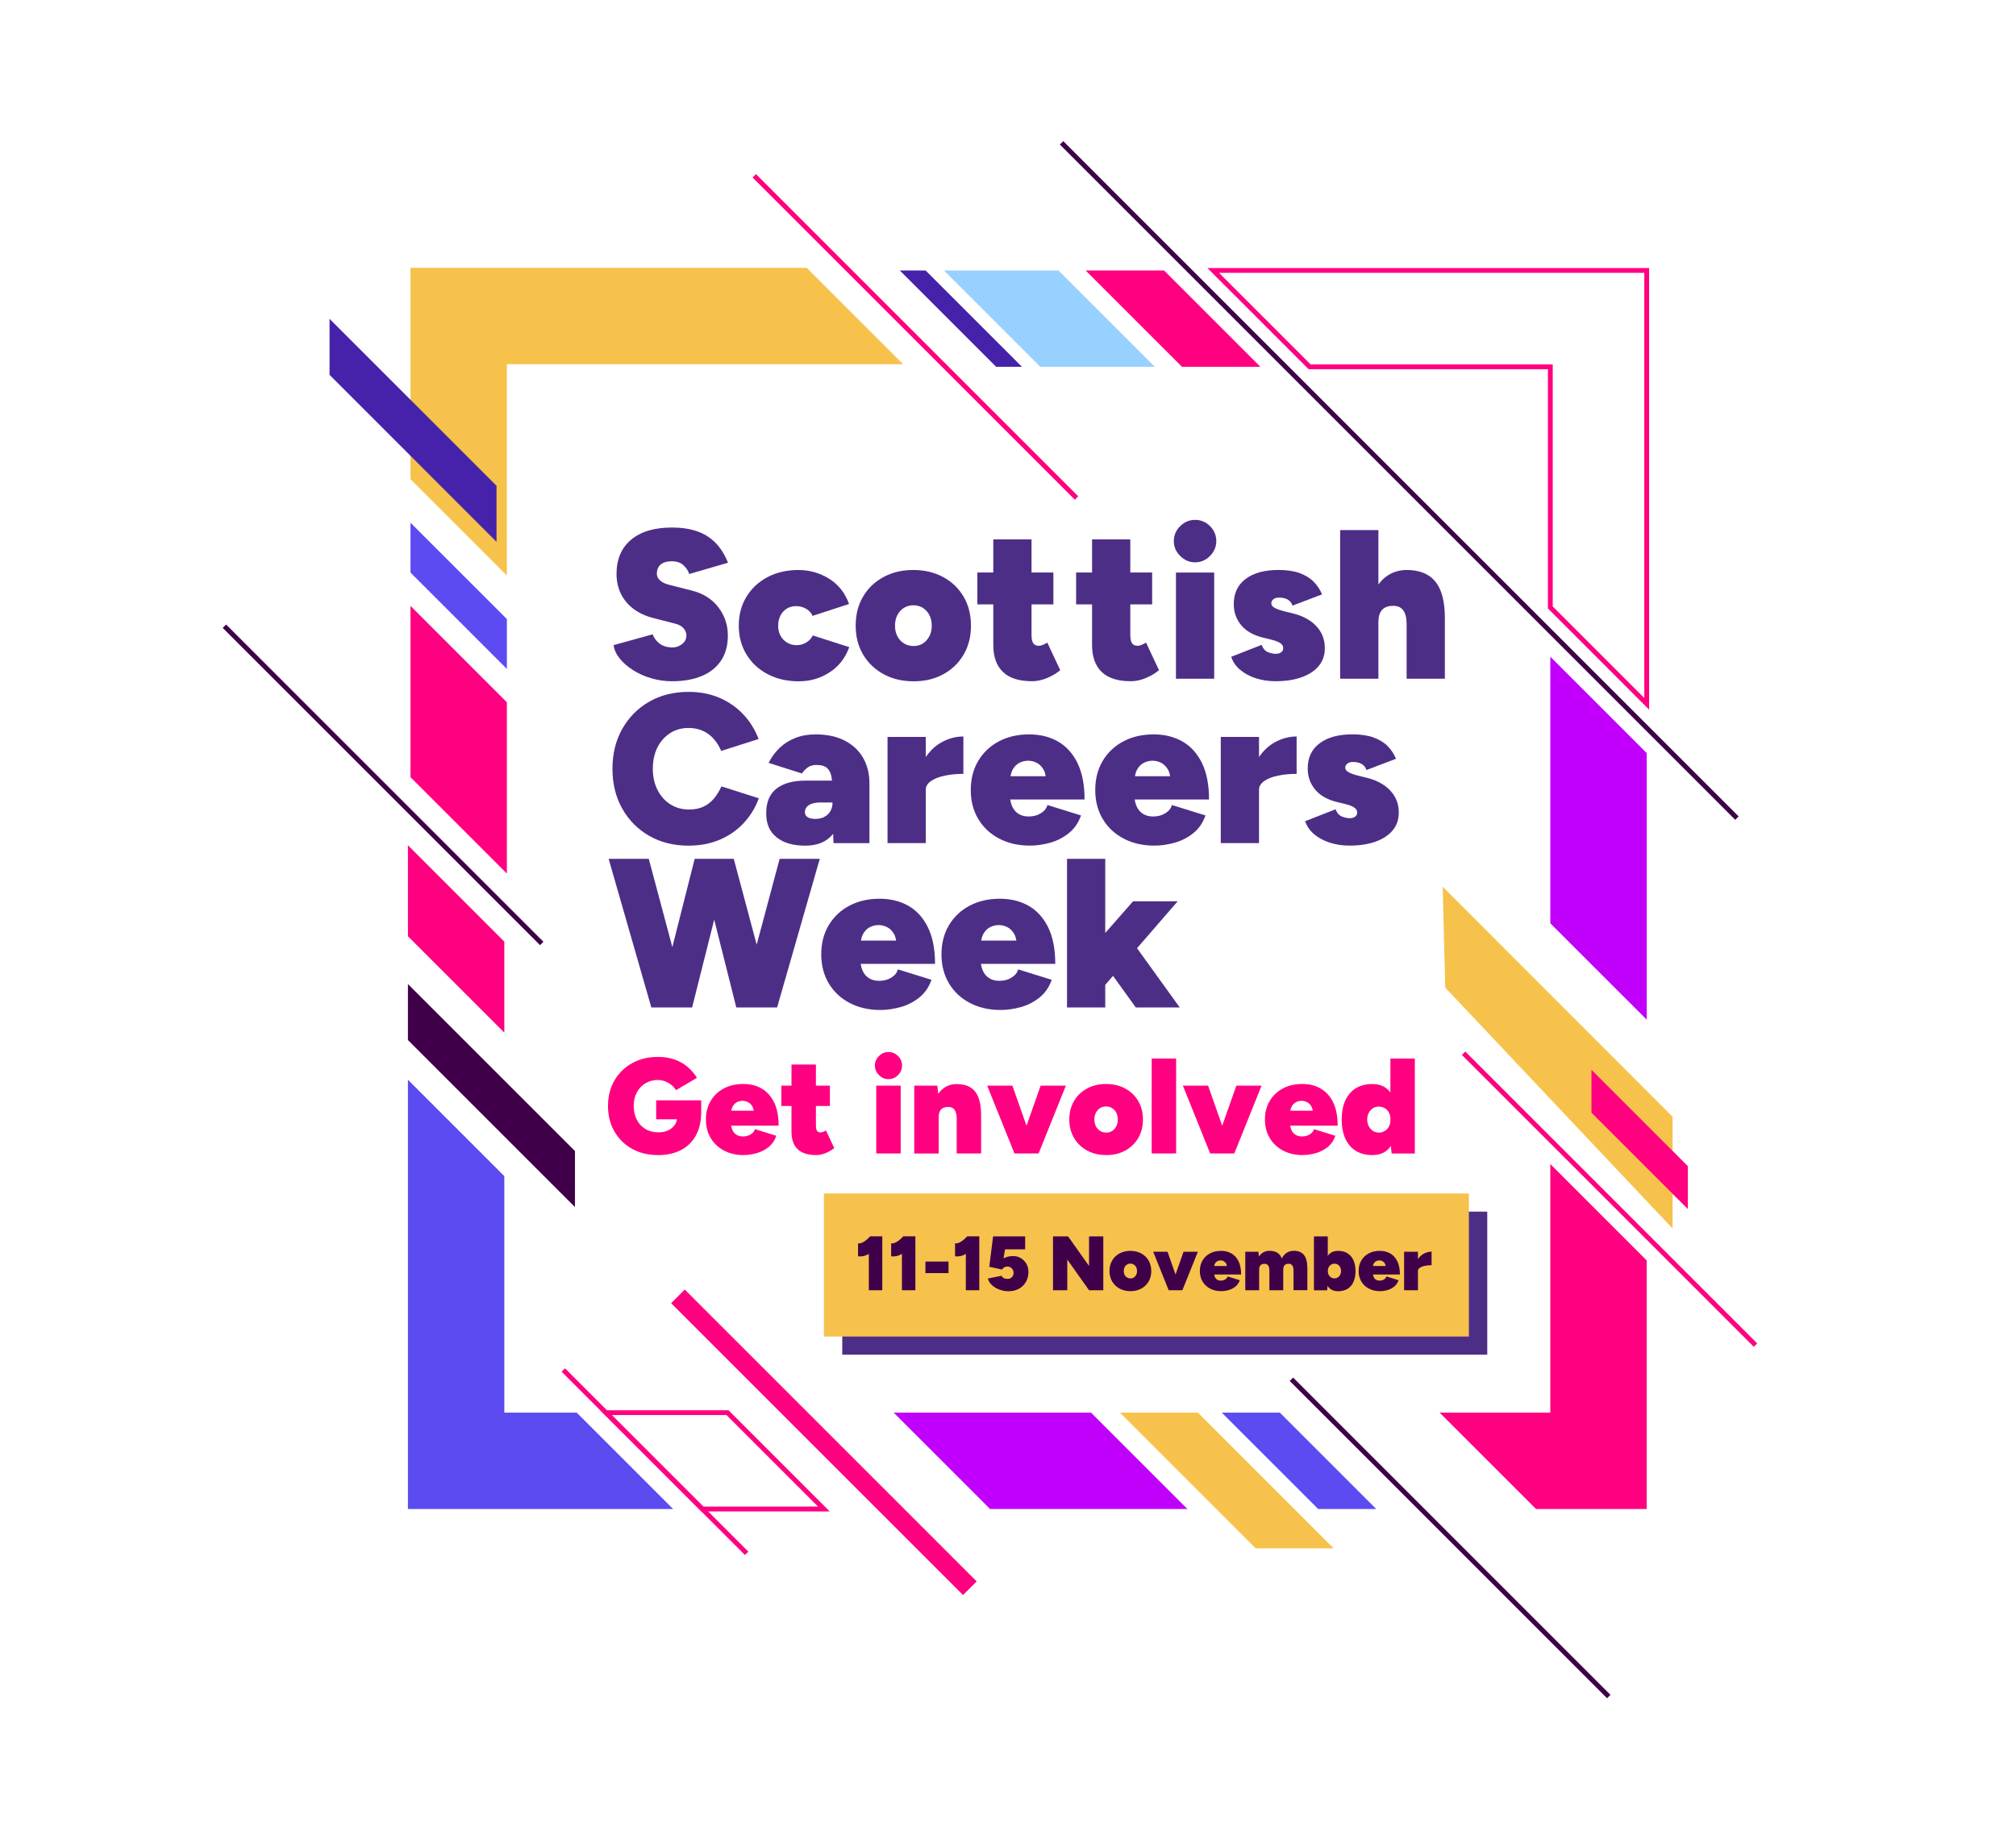 <?xml version="1.0" standalone="no"?>
<!DOCTYPE svg PUBLIC "-//W3C//DTD SVG 1.1//EN" "http://www.w3.org/Graphics/SVG/1.1/DTD/svg11.dtd">
<svg xmlns="http://www.w3.org/2000/svg" id="Layer_1" viewBox="0 0 518.28 469.73" width="518.28" height="469.73">
  <defs>
    <style>
      .cls-1 {
        fill: #5c4bf1;
      }

      .cls-2 {
        fill: #3f0049;
      }

      .cls-3 {
        fill: #c000fa;
      }

      .cls-4 {
        fill: #ff0080;
      }

      .cls-5 {
        fill: #ff0080;
      }

      .cls-6 {
        fill: #98d0ff;
      }

      .cls-7 {
        fill: #4d2e87;
      }

      .cls-8 {
        fill: #4622aa;
      }

      .cls-9 {
        fill: #f6c24b;
      }

      .cls-10 {
        fill: none;
        stroke: #ff0080;
        stroke-miterlimit: 10;
        stroke-width: 1.24px;
      }
    </style>
  </defs>
  <g>
    <path class="cls-7" d="M172.75,144.32c1.27,0,2.28.36,3.03,1.09.75.73,1.21,1.46,1.39,2.18l9.99-2.89c-.87-2.15-1.97-3.89-3.3-5.21-1.33-1.33-2.91-2.3-4.75-2.92-1.84-.62-3.96-.93-6.36-.93-4.51,0-8.02,1.05-10.51,3.14-2.49,2.09-3.74,5.02-3.74,8.76,0,1.89.37,3.6,1.12,5.13.75,1.53,1.82,2.82,3.22,3.88,1.4,1.06,3.09,1.84,5.05,2.35l5.73,1.47c.98.26,1.7.67,2.16,1.23.46.56.68,1.16.68,1.77,0,.95-.39,1.71-1.17,2.29-.78.58-1.68.86-2.7.82-1.27-.07-2.31-.43-3.11-1.06-.8-.64-1.37-1.41-1.69-2.32l-10.05,2.78c.18,1.24.73,2.41,1.64,3.52.91,1.11,2.07,2.1,3.47,2.98,1.4.87,2.96,1.56,4.67,2.05,1.71.49,3.46.74,5.24.74,2.98,0,5.55-.46,7.7-1.37,2.15-.91,3.79-2.24,4.94-3.99,1.15-1.75,1.72-3.88,1.72-6.39,0-2.73-.82-5.16-2.46-7.29-1.64-2.13-3.91-3.56-6.83-4.29l-5.79-1.47c-1.02-.25-1.8-.63-2.35-1.12-.55-.49-.82-1.06-.82-1.72,0-1.06.34-1.86,1.01-2.4s1.63-.82,2.87-.82Z"/>
    <path class="cls-7" d="M207.31,165.18c-.76.47-1.6.71-2.51.71s-1.73-.22-2.46-.66c-.73-.44-1.29-1.03-1.69-1.77-.4-.75-.6-1.61-.6-2.59s.2-1.86.6-2.62.95-1.36,1.64-1.77c.69-.42,1.49-.63,2.4-.63s1.81.24,2.59.71c.78.47,1.32,1.07,1.61,1.8l9.39-3.06c-1.02-2.84-2.73-5-5.13-6.5-2.4-1.49-5.04-2.24-7.92-2.24s-5.62.61-7.92,1.83c-2.29,1.22-4.1,2.9-5.41,5.05-1.31,2.15-1.97,4.62-1.97,7.43s.66,5.23,1.97,7.4c1.31,2.17,3.13,3.86,5.46,5.08,2.33,1.22,4.99,1.83,7.97,1.83s5.51-.75,7.89-2.27c2.38-1.51,4.09-3.69,5.11-6.52l-9.39-3c-.33.73-.87,1.33-1.64,1.8Z"/>
    <path class="cls-7" d="M242.5,148.39c-2.24-1.22-4.81-1.83-7.73-1.83s-5.43.61-7.67,1.83c-2.24,1.22-3.99,2.9-5.24,5.05-1.26,2.15-1.88,4.62-1.88,7.43s.64,5.28,1.91,7.43c1.27,2.15,3.03,3.83,5.27,5.05,2.24,1.22,4.81,1.83,7.73,1.83s5.42-.61,7.64-1.83c2.22-1.22,3.96-2.9,5.21-5.05,1.26-2.15,1.88-4.62,1.88-7.43s-.63-5.28-1.88-7.43c-1.26-2.15-3-3.83-5.24-5.05ZM238.93,163.57c-.4.78-.95,1.4-1.64,1.86-.69.46-1.49.68-2.4.68s-1.78-.23-2.51-.68c-.73-.46-1.29-1.07-1.69-1.86-.4-.78-.6-1.68-.6-2.7s.2-1.92.6-2.7c.4-.78.96-1.4,1.67-1.86.71-.45,1.52-.68,2.43-.68s1.77.23,2.48.68c.71.46,1.26,1.07,1.67,1.86.4.78.6,1.68.6,2.7s-.2,1.92-.6,2.7Z"/>
    <path class="cls-7" d="M268.19,165.78c-.44.18-.8.27-1.09.27-.69,0-1.18-.22-1.47-.66-.29-.44-.44-1.16-.44-2.18v-7.81h5.62v-8.19h-5.62v-8.52h-9.83v8.52h-4.1v8.19h4.1v10.48c0,2.99.82,5.28,2.46,6.88,1.64,1.6,4.15,2.4,7.54,2.4,1.27,0,2.58-.29,3.93-.87,1.35-.58,2.44-1.24,3.28-1.97l-3.33-7.1c-.25.18-.6.36-1.04.55Z"/>
    <path class="cls-7" d="M293.58,165.78c-.44.18-.8.27-1.09.27-.69,0-1.18-.22-1.47-.66-.29-.44-.44-1.16-.44-2.18v-7.81h5.62v-8.19h-5.62v-8.52h-9.83v8.52h-4.1v8.19h4.1v10.48c0,2.99.82,5.28,2.46,6.88,1.64,1.6,4.15,2.4,7.54,2.4,1.27,0,2.58-.29,3.93-.87,1.35-.58,2.44-1.24,3.28-1.97l-3.33-7.1c-.25.18-.6.36-1.04.55Z"/>
    <rect class="cls-7" x="302.32" y="147.22" width="9.83" height="27.3"/>
    <path class="cls-7" d="M307.23,133.67c-1.46,0-2.73.54-3.82,1.61-1.09,1.07-1.64,2.36-1.64,3.85s.55,2.73,1.64,3.82c1.09,1.09,2.37,1.64,3.82,1.64s2.78-.55,3.85-1.64c1.07-1.09,1.61-2.37,1.61-3.82s-.54-2.78-1.61-3.85c-1.07-1.07-2.36-1.61-3.85-1.61Z"/>
    <path class="cls-7" d="M336.66,159.53c-1.24-.82-2.69-1.43-4.37-1.83l-2.24-.55c-1.09-.29-1.9-.59-2.43-.9-.53-.31-.79-.68-.79-1.12,0-.4.17-.75.52-1.04.35-.29.83-.44,1.45-.44.87,0,1.61.16,2.21.49s1.03.86,1.28,1.58l7.59-2.89c-.51-1.24-1.24-2.33-2.18-3.28-.95-.95-2.16-1.68-3.63-2.21-1.47-.53-3.29-.79-5.43-.79-3.53,0-6.33.76-8.38,2.29-2.06,1.53-3.08,3.69-3.08,6.5,0,2.04.62,3.82,1.86,5.35,1.24,1.53,3.08,2.6,5.51,3.22l2.24.55c1.05.25,1.84.56,2.35.9.51.35.76.77.76,1.28,0,.47-.18.84-.55,1.09-.36.26-.84.38-1.42.38-.55,0-1.18-.14-1.91-.41-.73-.27-1.29-.9-1.69-1.88l-7.81,3.06c.44,1.31,1.21,2.43,2.32,3.36s2.45,1.65,4.01,2.16c1.56.51,3.26.76,5.08.76,2.55,0,4.77-.34,6.66-1.01s3.37-1.64,4.42-2.89c1.05-1.26,1.58-2.78,1.58-4.56,0-1.56-.35-2.95-1.04-4.15-.69-1.2-1.66-2.21-2.89-3.03Z"/>
    <path class="cls-7" d="M370.38,151.97c-.71-1.82-1.79-3.18-3.25-4.07-1.46-.89-3.29-1.34-5.51-1.34-1.89,0-3.59.52-5.08,1.56-.83.57-1.55,1.31-2.18,2.18v-14h-9.83v38.22h9.83v-14.52c0-1.49.34-2.58,1.04-3.28.69-.69,1.73-1,3.11-.93.69.04,1.26.24,1.72.6.46.36.8.88,1.04,1.56.24.67.35,1.54.35,2.59v13.98h9.83v-15.62c0-2.8-.36-5.11-1.07-6.93Z"/>
  </g>
  <g>
    <path class="cls-7" d="M183.53,205.34c-.75.89-1.64,1.58-2.68,2.07-1.04.49-2.27.74-3.69.74-1.82,0-3.43-.45-4.83-1.34-1.4-.89-2.5-2.13-3.3-3.71-.8-1.58-1.2-3.39-1.2-5.43s.39-3.9,1.17-5.46c.78-1.56,1.87-2.79,3.25-3.69,1.38-.89,2.97-1.34,4.75-1.34,1.35,0,2.56.24,3.63.71,1.07.47,2.01,1.16,2.81,2.05.8.89,1.46,1.94,1.97,3.14l9.61-3.06c-.91-2.4-2.22-4.51-3.93-6.33-1.71-1.82-3.75-3.24-6.12-4.26-2.37-1.02-5.02-1.53-7.97-1.53-3.82,0-7.2.85-10.13,2.54-2.93,1.69-5.23,4.02-6.91,6.99-1.67,2.97-2.51,6.38-2.51,10.24s.84,7.27,2.51,10.24c1.67,2.97,3.98,5.3,6.91,6.99,2.93,1.69,6.31,2.54,10.13,2.54,2.95,0,5.62-.51,8.03-1.53,2.4-1.02,4.46-2.45,6.17-4.29,1.71-1.84,3-3.96,3.88-6.36l-9.61-3.06c-.55,1.2-1.19,2.25-1.94,3.14Z"/>
    <path class="cls-7" d="M217.14,190.41c-2.08-1.06-4.57-1.58-7.48-1.58-1.89,0-3.61.3-5.16.9-1.55.6-2.89,1.45-4.04,2.54s-2.1,2.38-2.87,3.88l8.57,2.73c.4-.58.89-1.09,1.47-1.53.58-.44,1.33-.66,2.24-.66,1.31,0,2.26.29,2.84.87.58.58.95,1.38,1.09,2.4.03.24.05.51.08.76h-6.85c-3.17,0-5.63.68-7.4,2.05s-2.65,3.47-2.65,6.31.88,4.76,2.65,6.2c1.77,1.44,4.23,2.16,7.4,2.16s5.37-.96,7.04-2.89c.04-.05.08-.1.12-.15l.1,2.39h9.23v-15.34c0-2.51-.55-4.71-1.64-6.61-1.09-1.89-2.68-3.37-4.75-4.42ZM211.95,210.04c-.66.35-1.44.52-2.35.52-.84,0-1.49-.15-1.96-.44-.47-.29-.71-.71-.71-1.26,0-.8.35-1.42,1.04-1.86.69-.44,1.67-.66,2.95-.66h3.11c0,.84-.18,1.57-.55,2.21-.36.64-.87,1.13-1.53,1.47Z"/>
    <path class="cls-7" d="M238,194.66v-5.18h-9.83v27.3h9.83v-13.71c0-.87.45-1.62,1.34-2.24.89-.62,2.07-1.08,3.55-1.39,1.47-.31,3.07-.46,4.78-.46v-9.61c-1.97,0-3.86.51-5.68,1.53-1.57.88-2.89,2.15-3.99,3.76Z"/>
    <path class="cls-7" d="M277.01,196.2c-1.22-2.48-2.89-4.32-5.02-5.54-2.13-1.22-4.6-1.83-7.4-1.83-2.95,0-5.55.6-7.81,1.8-2.26,1.2-4.02,2.88-5.3,5.02-1.27,2.15-1.91,4.64-1.91,7.48s.65,5.33,1.94,7.48c1.29,2.15,3.08,3.82,5.38,5.02,2.29,1.2,4.91,1.8,7.86,1.8,1.71,0,3.45-.25,5.21-.74,1.77-.49,3.37-1.31,4.81-2.46,1.44-1.15,2.48-2.67,3.14-4.56l-8.63-2.68c-.22.84-.77,1.54-1.67,2.1-.89.56-1.94.85-3.14.85-1.06,0-1.95-.24-2.68-.71-.73-.47-1.27-1.15-1.64-2.02-.21-.5-.35-1.05-.44-1.64h19.11c0-3.79-.61-6.92-1.83-9.39ZM262.11,196.12c.71-.35,1.45-.52,2.21-.52s1.45.17,2.16.52c.71.35,1.3.92,1.77,1.72.28.47.46,1.06.58,1.75h-9.03c.11-.69.29-1.28.56-1.75.46-.8,1.04-1.37,1.75-1.72Z"/>
    <path class="cls-7" d="M309.01,196.2c-1.22-2.48-2.89-4.32-5.02-5.54-2.13-1.22-4.6-1.83-7.4-1.83-2.95,0-5.55.6-7.81,1.8-2.26,1.2-4.02,2.88-5.3,5.02-1.27,2.15-1.91,4.64-1.91,7.48s.65,5.33,1.94,7.48c1.29,2.15,3.08,3.82,5.38,5.02,2.29,1.2,4.91,1.8,7.86,1.8,1.71,0,3.45-.25,5.21-.74,1.77-.49,3.37-1.31,4.81-2.46,1.44-1.15,2.48-2.67,3.14-4.56l-8.63-2.68c-.22.84-.77,1.54-1.67,2.1-.89.56-1.94.85-3.14.85-1.06,0-1.95-.24-2.68-.71-.73-.47-1.27-1.15-1.64-2.02-.21-.5-.35-1.05-.44-1.64h19.11c0-3.79-.61-6.92-1.83-9.39ZM294.1,196.12c.71-.35,1.45-.52,2.21-.52s1.45.17,2.16.52c.71.35,1.3.92,1.77,1.72.28.47.46,1.06.58,1.75h-9.03c.11-.69.29-1.28.56-1.75.46-.8,1.04-1.37,1.75-1.72Z"/>
    <path class="cls-7" d="M323.67,194.66v-5.18h-9.83v27.3h9.83v-13.71c0-.87.45-1.62,1.34-2.24.89-.62,2.07-1.08,3.55-1.39,1.47-.31,3.07-.46,4.78-.46v-9.61c-1.97,0-3.86.51-5.68,1.53-1.57.88-2.89,2.15-3.99,3.76Z"/>
    <path class="cls-7" d="M358.56,204.83c-.69-1.2-1.66-2.21-2.89-3.03s-2.69-1.43-4.37-1.83l-2.24-.55c-1.09-.29-1.9-.59-2.43-.9-.53-.31-.79-.68-.79-1.12,0-.4.17-.75.52-1.04.35-.29.83-.44,1.45-.44.87,0,1.61.16,2.21.49s1.03.86,1.28,1.58l7.59-2.89c-.51-1.24-1.24-2.33-2.18-3.28-.95-.95-2.16-1.68-3.63-2.21-1.47-.53-3.29-.79-5.43-.79-3.53,0-6.33.76-8.38,2.29-2.06,1.53-3.08,3.69-3.08,6.5,0,2.04.62,3.82,1.86,5.35,1.24,1.53,3.08,2.6,5.51,3.22l2.24.55c1.05.25,1.84.56,2.35.9.51.35.76.77.76,1.28,0,.47-.18.84-.55,1.09-.36.26-.84.38-1.42.38-.55,0-1.18-.14-1.91-.41-.73-.27-1.29-.9-1.69-1.88l-7.81,3.06c.44,1.31,1.21,2.43,2.32,3.36s2.45,1.65,4.01,2.16c1.56.51,3.26.76,5.08.76,2.55,0,4.77-.34,6.66-1.01s3.37-1.64,4.42-2.89c1.05-1.26,1.58-2.78,1.58-4.56,0-1.56-.35-2.95-1.04-4.15Z"/>
  </g>
  <g>
    <polygon class="cls-7" points="194.53 242.9 188.64 220.83 187.54 220.83 179.68 220.83 178.59 220.83 172.85 243.51 166.79 220.83 156.47 220.83 167.45 259.05 168.92 259.05 177.01 259.05 177.93 259.05 183.61 236.46 189.29 259.05 190.22 259.05 198.85 259.05 199.78 259.05 210.75 220.83 200.43 220.83 194.53 242.9"/>
    <path class="cls-7" d="M238.57,238.46c-1.22-2.48-2.89-4.32-5.02-5.54-2.13-1.22-4.6-1.83-7.4-1.83-2.95,0-5.55.6-7.81,1.8-2.26,1.2-4.02,2.88-5.3,5.02-1.27,2.15-1.91,4.64-1.91,7.48s.65,5.33,1.94,7.48c1.29,2.15,3.08,3.82,5.38,5.02,2.29,1.2,4.91,1.8,7.86,1.8,1.71,0,3.45-.25,5.21-.74,1.77-.49,3.37-1.31,4.81-2.46,1.44-1.15,2.48-2.67,3.14-4.56l-8.63-2.68c-.22.84-.77,1.54-1.67,2.1-.89.56-1.94.85-3.14.85-1.06,0-1.95-.24-2.68-.71-.73-.47-1.27-1.15-1.64-2.02-.21-.5-.35-1.05-.44-1.64h19.11c0-3.79-.61-6.92-1.83-9.39ZM223.66,238.38c.71-.35,1.45-.52,2.21-.52s1.45.17,2.16.52c.71.35,1.3.92,1.77,1.72.28.47.46,1.06.58,1.75h-9.03c.11-.69.29-1.28.56-1.75.46-.8,1.04-1.37,1.75-1.72Z"/>
    <path class="cls-7" d="M269.48,238.46c-1.22-2.48-2.89-4.32-5.02-5.54-2.13-1.22-4.6-1.83-7.4-1.83-2.95,0-5.55.6-7.81,1.8-2.26,1.2-4.02,2.88-5.3,5.02-1.27,2.15-1.91,4.64-1.91,7.48s.65,5.33,1.94,7.48c1.29,2.15,3.08,3.82,5.38,5.02,2.29,1.2,4.91,1.8,7.86,1.8,1.71,0,3.45-.25,5.21-.74,1.77-.49,3.37-1.31,4.81-2.46,1.44-1.15,2.48-2.67,3.14-4.56l-8.63-2.68c-.22.84-.77,1.54-1.67,2.1-.89.56-1.94.85-3.14.85-1.06,0-1.95-.24-2.68-.71-.73-.47-1.27-1.15-1.64-2.02-.21-.5-.35-1.05-.44-1.64h19.11c0-3.79-.61-6.92-1.83-9.39ZM254.57,238.38c.71-.35,1.45-.52,2.21-.52s1.45.17,2.16.52c.71.35,1.3.92,1.77,1.72.28.47.46,1.06.58,1.75h-9.03c.11-.69.29-1.28.56-1.75.46-.8,1.04-1.37,1.75-1.72Z"/>
    <polygon class="cls-7" points="292 259.05 303.3 259.05 292.31 243.81 302.76 231.75 291.29 231.75 284.14 239.89 284.14 220.83 274.31 220.83 274.31 259.05 284.14 259.05 284.14 253.23 286.14 250.92 292 259.05"/>
  </g>
  <path class="cls-5" d="M169.14,297c-2.51,0-4.73-.54-6.66-1.62-1.93-1.08-3.44-2.57-4.53-4.46-1.09-1.89-1.64-4.07-1.64-6.54s.55-4.64,1.64-6.54c1.09-1.89,2.6-3.38,4.53-4.46,1.93-1.08,4.15-1.62,6.66-1.62,1.65,0,3.11.23,4.38.7,1.27.47,2.37,1.1,3.29,1.9s1.72,1.73,2.37,2.77l-5.37,3.17c-.33-.51-.74-.96-1.24-1.36-.5-.4-1.05-.7-1.64-.92s-1.19-.33-1.8-.33c-1.21,0-2.28.29-3.21.85-.93.57-1.66,1.35-2.2,2.35-.54,1-.8,2.16-.8,3.49s.26,2.46.77,3.49c.51,1.02,1.25,1.82,2.21,2.41.96.58,2.1.87,3.4.87.93,0,1.75-.17,2.48-.51.72-.34,1.29-.81,1.71-1.43.42-.62.63-1.33.63-2.14l6.14-1.15c0,2.46-.48,4.52-1.43,6.17-.95,1.65-2.26,2.88-3.92,3.7-1.66.81-3.59,1.22-5.77,1.22ZM168.69,287.8v-4.88h11.58v3.59l-3.66,1.29h-7.92Z"/>
  <path class="cls-5" d="M191.17,297c-1.88,0-3.56-.38-5.02-1.15-1.46-.77-2.61-1.84-3.43-3.21-.83-1.37-1.24-2.96-1.24-4.78s.41-3.41,1.22-4.78c.81-1.37,1.94-2.44,3.38-3.21,1.44-.77,3.1-1.15,4.99-1.15s3.37.39,4.72,1.17c1.36.78,2.43,1.96,3.21,3.54.78,1.58,1.17,3.58,1.17,6h-13.04l.77-.91c0,.74.12,1.4.35,1.95.23.56.58.99,1.05,1.29.46.3,1.03.45,1.71.45.77,0,1.43-.18,2-.54.57-.36.92-.81,1.06-1.34l5.51,1.71c-.42,1.21-1.09,2.18-2,2.91-.92.73-1.94,1.25-3.07,1.57-1.13.31-2.24.47-3.33.47ZM187.93,286.61l-.66-1.01h7.22l-.63,1.01c0-.91-.15-1.62-.45-2.13-.3-.51-.68-.88-1.13-1.1-.45-.22-.91-.33-1.38-.33-.49,0-.96.11-1.41.33-.45.22-.83.59-1.12,1.1-.29.51-.44,1.22-.44,2.13Z"/>
  <path class="cls-5" d="M200.87,284.38v-5.23h12.48v5.23h-12.48ZM209.86,297c-2.16,0-3.77-.51-4.81-1.53-1.05-1.02-1.57-2.49-1.57-4.39v-17.36h6.28v15.65c0,.65.09,1.12.28,1.39.19.28.5.42.94.42.19,0,.42-.06.7-.17.28-.12.5-.23.66-.35l2.13,4.53c-.54.47-1.23.88-2.09,1.25-.86.37-1.7.56-2.51.56Z"/>
  <path class="cls-5" d="M228.41,277.48c-.93,0-1.74-.35-2.44-1.05-.7-.7-1.05-1.51-1.05-2.44s.35-1.77,1.05-2.46c.7-.69,1.51-1.03,2.44-1.03s1.77.34,2.46,1.03c.69.69,1.03,1.51,1.03,2.46s-.34,1.74-1.03,2.44c-.69.7-1.5,1.05-2.46,1.05ZM225.27,296.58v-17.43h6.28v17.43h-6.28Z"/>
  <path class="cls-5" d="M235.04,296.58v-17.43h5.93l.35,3.21v14.23h-6.28ZM245.95,287.66c0-.67-.08-1.23-.23-1.66-.15-.43-.37-.76-.66-.99-.29-.23-.66-.36-1.1-.38-.88-.05-1.55.15-1.99.59-.44.44-.66,1.14-.66,2.09h-1.71c0-1.84.28-3.39.84-4.67.56-1.28,1.31-2.25,2.27-2.91.95-.66,2.03-.99,3.24-.99,1.42,0,2.59.29,3.52.85.93.57,1.62,1.44,2.07,2.6.45,1.16.68,2.64.68,4.43v1.05h-6.28ZM245.95,296.58v-8.93h6.28v8.93h-6.28Z"/>
  <path class="cls-5" d="M260.8,296.58l-7.01-17.43h6.48l6.14,17.43h-5.61ZM261.39,296.58l6.14-17.43h6.49l-7.01,17.43h-5.61Z"/>
  <path class="cls-5" d="M284.41,297c-1.86,0-3.5-.39-4.93-1.17-1.43-.78-2.55-1.85-3.36-3.23-.81-1.37-1.22-2.95-1.22-4.74s.4-3.37,1.2-4.74c.8-1.37,1.92-2.45,3.35-3.23,1.43-.78,3.06-1.17,4.9-1.17s3.5.39,4.93,1.17c1.43.78,2.55,1.85,3.35,3.23.8,1.37,1.2,2.95,1.2,4.74s-.4,3.37-1.2,4.74c-.8,1.37-1.91,2.45-3.33,3.23-1.42.78-3.04,1.17-4.88,1.17ZM284.41,291.22c.58,0,1.09-.15,1.53-.44.44-.29.79-.69,1.05-1.19.26-.5.38-1.07.38-1.73s-.13-1.23-.38-1.73c-.26-.5-.61-.89-1.06-1.19-.45-.29-.98-.44-1.59-.44s-1.1.15-1.55.44c-.45.29-.81.69-1.06,1.19-.26.5-.38,1.08-.38,1.73s.13,1.23.38,1.73c.25.5.62.9,1.08,1.19.46.29,1,.44,1.6.44Z"/>
  <path class="cls-5" d="M296.08,296.58v-24.41h6.28v24.41h-6.28Z"/>
  <path class="cls-5" d="M311.11,296.58l-7.01-17.43h6.48l6.14,17.43h-5.61ZM311.7,296.58l6.14-17.43h6.49l-7.01,17.43h-5.61Z"/>
  <path class="cls-5" d="M334.89,297c-1.88,0-3.56-.38-5.02-1.15-1.46-.77-2.61-1.84-3.43-3.21-.83-1.37-1.24-2.96-1.24-4.78s.41-3.41,1.22-4.78c.81-1.37,1.94-2.44,3.38-3.21,1.44-.77,3.1-1.15,4.99-1.15s3.37.39,4.72,1.17c1.36.78,2.43,1.96,3.21,3.54.78,1.58,1.17,3.58,1.17,6h-13.04l.77-.91c0,.74.12,1.4.35,1.95.23.56.58.99,1.05,1.29.46.3,1.03.45,1.71.45.77,0,1.43-.18,2-.54.57-.36.92-.81,1.06-1.34l5.51,1.71c-.42,1.21-1.09,2.18-2,2.91-.92.73-1.94,1.25-3.07,1.57-1.13.31-2.24.47-3.33.47ZM331.65,286.61l-.66-1.01h7.22l-.63,1.01c0-.91-.15-1.62-.45-2.13-.3-.51-.68-.88-1.13-1.1-.45-.22-.91-.33-1.38-.33-.49,0-.96.11-1.41.33-.45.22-.83.59-1.12,1.1-.29.51-.44,1.22-.44,2.13Z"/>
  <path class="cls-5" d="M352.81,297c-1.65,0-3.06-.36-4.24-1.08s-2.07-1.77-2.7-3.14c-.63-1.37-.94-3.01-.94-4.92s.31-3.57.94-4.93,1.53-2.4,2.7-3.12c1.17-.72,2.59-1.08,4.24-1.08,1.44,0,2.63.36,3.57,1.08.94.72,1.64,1.76,2.09,3.12.45,1.36.68,3,.68,4.93s-.23,3.54-.68,4.92c-.45,1.37-1.15,2.42-2.09,3.14s-2.13,1.08-3.57,1.08ZM354.49,291.22c.58,0,1.1-.15,1.55-.44.45-.29.81-.69,1.06-1.19.26-.5.38-1.07.38-1.73s-.13-1.23-.38-1.73c-.26-.5-.61-.89-1.06-1.17-.45-.28-.98-.42-1.59-.42-.56,0-1.06.14-1.5.42-.44.28-.79.67-1.05,1.17-.26.5-.4,1.08-.42,1.73.02.65.16,1.23.42,1.73.25.5.61.9,1.06,1.19.45.29.96.44,1.52.44ZM357.76,296.58l-.31-3.24v-21.16h6.28v24.41h-5.96Z"/>
  <polygon class="cls-10" points="398.56 94.32 398.56 156.19 423.34 180.97 423.34 69.54 311.9 69.54 336.68 94.32 398.56 94.32"/>
  <rect class="cls-4" x="234.71" y="28.04" width="1.24" height="117.16" transform="translate(7.68 191.78) rotate(-45)"/>
  <rect class="cls-2" x="359.1" y=".78" width="1.24" height="245.54" transform="translate(18 290.54) rotate(-45)"/>
  <rect class="cls-4" x="413.17" y="255.28" width="1.24" height="106.13" transform="translate(-96.84 382.9) rotate(-45)"/>
  <rect class="cls-4" x="167.77" y="342.49" width="1.24" height="66.65" transform="translate(-216.43 229.16) rotate(-45)"/>
  <rect class="cls-4" x="209.34" y="317.79" width="4.96" height="106.13" transform="translate(-200.2 258.4) rotate(-45)"/>
  <polygon class="cls-4" points="324.03 94.32 299.25 69.54 279.1 69.54 303.88 94.32 324.03 94.32"/>
  <polygon class="cls-8" points="262.73 94.32 237.95 69.54 231.32 69.54 256.1 94.32 262.73 94.32"/>
  <g>
    <g>
      <polygon class="cls-1" points="130.31 159.18 105.53 134.4 105.53 147.22 130.31 172 130.31 159.18"/>
      <g>
        <polygon class="cls-9" points="207.39 68.87 105.53 68.87 105.53 123.18 130.31 147.96 130.31 93.65 232.17 93.65 207.39 68.87"/>
        <polygon class="cls-4" points="130.31 180.57 105.53 155.79 105.53 199.83 130.31 224.62 130.31 180.57"/>
      </g>
    </g>
    <polygon class="cls-9" points="370.89 228 371.55 253.94 429.99 315.88 429.99 287.15 370.89 228"/>
    <polygon class="cls-4" points="409.14 275.07 409.14 286.1 433.92 310.88 433.92 299.85 409.14 275.07"/>
  </g>
  <polygon class="cls-3" points="423.34 193.63 398.56 168.85 398.56 237.4 423.34 262.18 423.34 193.63"/>
  <polygon class="cls-6" points="296.89 94.32 272.11 69.54 242.67 69.54 267.45 94.32 296.89 94.32"/>
  <rect class="cls-2" x="97.86" y="144.12" width="1.24" height="115.37" transform="translate(-113.85 128.74) rotate(-45)"/>
  <rect class="cls-2" x="372.18" y="337.75" width="1.24" height="115.37" transform="translate(-170.43 379.43) rotate(-45)"/>
  <g>
    <polygon class="cls-2" points="147.81 295.96 104.87 253.02 104.87 267.42 147.81 310.36 147.81 295.96"/>
    <polygon class="cls-8" points="127.65 124.91 84.72 81.98 84.72 96.38 127.65 139.32 127.65 124.91"/>
    <polygon class="cls-5" points="129.65 242.12 104.87 217.34 104.87 240.73 129.65 265.51 129.65 242.12"/>
    <g>
      <polygon class="cls-1" points="129.65 363.23 129.65 302.41 104.87 277.63 104.87 388.01 173.05 388.01 148.27 363.23 129.65 363.23"/>
      <polygon class="cls-10" points="211.81 388.01 187.03 363.23 155.8 363.23 180.58 388.01 211.81 388.01"/>
    </g>
  </g>
  <polygon class="cls-3" points="229.75 363.23 254.53 388.01 305.27 388.01 280.49 363.23 229.75 363.23"/>
  <polygon class="cls-9" points="287.93 363.23 322.82 398.12 342.85 398.12 307.96 363.23 287.93 363.23"/>
  <polygon class="cls-1" points="353.81 388.01 329.03 363.23 314.1 363.23 338.88 388.01 353.81 388.01"/>
  <polygon class="cls-4" points="398.56 299.31 398.56 363.23 370.11 363.23 394.89 388.01 423.34 388.01 423.34 324.09 398.56 299.31"/>
  <rect class="cls-7" x="216.53" y="311.54" width="165.82" height="36.79"/>
  <rect class="cls-9" x="211.81" y="306.87" width="165.82" height="36.79"/>
  <g>
    <path class="cls-2" d="M223.74,317.86c-.26.29-.57.59-.92.89-.35.3-.71.55-1.09.73-.38.19-.76.26-1.14.22v3.33c.73.08,1.41,0,2.04-.26.25-.1.49-.23.73-.37v9.35h3.46v-13.86h-3.05l-.04-.04Z"/>
    <path class="cls-2" d="M232.25,317.86c-.26.29-.57.59-.92.89-.35.3-.71.55-1.09.73-.38.19-.76.26-1.14.22v3.33c.73.08,1.41,0,2.04-.26.25-.1.49-.23.73-.37v9.35h3.46v-13.86h-3.05l-.04-.04Z"/>
    <rect class="cls-2" x="237.91" y="324.38" width="5.94" height="2.97"/>
    <path class="cls-2" d="M248.68,317.86c-.26.29-.57.59-.92.89-.35.3-.71.55-1.09.73-.38.19-.76.26-1.14.22v3.33c.73.08,1.41,0,2.04-.26.25-.1.49-.23.73-.37v9.35h3.46v-13.86h-3.05l-.04-.04Z"/>
    <path class="cls-2" d="M262.46,323.51c-.58-.35-1.21-.53-1.88-.54-.53-.01-1.01.04-1.44.15s-.81.26-1.16.45l.4-2.34h5.17v-3.33h-8.24l-.99,7.82,3.29.71c.11-.2.27-.38.5-.53s.5-.24.83-.24c.5,0,.9.16,1.19.48.29.32.44.69.44,1.11,0,.49-.15.87-.45,1.16s-.68.43-1.16.43c-.32,0-.61-.07-.89-.2-.28-.13-.47-.34-.57-.61l-3.54.71c.18.69.56,1.27,1.12,1.76.56.49,1.21.86,1.95,1.12s1.47.39,2.2.39c1.02,0,1.91-.21,2.68-.62.77-.42,1.38-1,1.82-1.75.44-.75.66-1.62.66-2.59,0-.79-.17-1.49-.52-2.09s-.81-1.08-1.4-1.43Z"/>
    <polygon class="cls-2" points="279.98 325.52 274.58 317.9 270.71 317.9 270.71 331.76 274.38 331.76 274.38 323.86 279.98 331.76 283.64 331.76 283.64 317.9 279.98 317.9 279.98 325.52"/>
    <path class="cls-2" d="M293.39,322.29c-.81-.44-1.75-.66-2.8-.66s-1.97.22-2.78.66c-.81.44-1.45,1.05-1.9,1.83-.46.78-.68,1.68-.68,2.69s.23,1.91.69,2.69c.46.78,1.1,1.39,1.91,1.83.81.44,1.75.66,2.8.66s1.97-.22,2.77-.66c.8-.44,1.43-1.05,1.89-1.83.46-.78.68-1.68.68-2.69s-.23-1.91-.68-2.69c-.46-.78-1.09-1.39-1.9-1.83ZM292.1,327.79c-.15.28-.34.51-.59.67-.25.17-.54.25-.87.25s-.65-.08-.91-.25-.47-.39-.61-.67c-.15-.28-.22-.61-.22-.98s.07-.7.22-.98c.14-.28.35-.51.6-.67s.55-.25.88-.25.64.08.9.25c.26.17.46.39.6.67.14.28.22.61.22.98s-.07.7-.22.98Z"/>
    <polygon class="cls-2" points="302.21 327.71 300.15 321.86 296.47 321.86 300.45 331.76 300.79 331.76 303.64 331.76 303.97 331.76 307.95 321.86 304.27 321.86 302.21 327.71"/>
    <path class="cls-2" d="M318.4,324.3c-.44-.9-1.05-1.57-1.82-2.01-.77-.44-1.67-.66-2.68-.66-1.07,0-2.01.22-2.83.65s-1.46,1.04-1.92,1.82-.69,1.68-.69,2.71.23,1.93.7,2.71,1.12,1.39,1.95,1.82c.83.44,1.78.65,2.85.65.62,0,1.25-.09,1.89-.27.64-.18,1.22-.48,1.74-.89.52-.42.9-.97,1.14-1.65l-3.13-.97c-.08.3-.28.56-.6.76s-.7.31-1.14.31c-.38,0-.71-.09-.97-.26-.26-.17-.46-.42-.59-.73-.07-.18-.12-.38-.16-.59h6.93c0-1.37-.22-2.51-.66-3.41ZM312.99,324.27c.26-.12.52-.19.8-.19s.52.06.78.19c.26.13.47.33.64.62.1.17.16.39.2.63h-3.26c.04-.25.1-.46.2-.63.17-.29.38-.5.63-.62Z"/>
    <path class="cls-2" d="M332.54,321.62c-.65,0-1.23.17-1.75.5-.52.34-.94.83-1.26,1.47-.25-.67-.64-1.17-1.17-1.49-.53-.32-1.2-.48-2.02-.48-.55,0-1.06.12-1.52.37s-.85.6-1.17,1.08l-.14-1.21h-3.37v9.9h3.56v-5.27c0-.54.12-.94.38-1.19.25-.25.63-.36,1.13-.34.25.01.46.09.62.22s.29.32.38.56c.08.24.13.56.13.94v5.07h3.56v-5.27c0-.54.12-.94.38-1.19.25-.25.63-.36,1.13-.34.25.01.46.09.62.22s.29.32.38.56c.08.24.13.56.13.94v5.07h3.56v-5.66c0-1.53-.29-2.66-.87-3.39-.58-.73-1.48-1.09-2.69-1.09Z"/>
    <path class="cls-2" d="M346.41,322.24c-.67-.41-1.47-.61-2.41-.61-.82,0-1.5.2-2.03.61-.24.18-.44.4-.62.66v-4.99h-3.56v13.86h3.39l.11-1.12c.2.29.43.54.69.75.53.41,1.21.61,2.03.61.94,0,1.74-.21,2.41-.61.67-.41,1.18-1,1.53-1.78s.53-1.71.53-2.79-.18-2.03-.53-2.8-.87-1.36-1.53-1.77ZM344.53,327.79c-.15.28-.35.51-.6.67-.25.17-.54.25-.87.25s-.62-.08-.88-.25c-.26-.17-.46-.39-.6-.67-.15-.28-.22-.61-.22-.98s.07-.7.22-.98c.15-.28.35-.5.61-.66.26-.16.56-.24.89-.24s.62.08.87.24c.25.16.45.38.59.66.14.28.22.61.22.98s-.08.7-.23.98Z"/>
    <path class="cls-2" d="M359.22,324.3c-.44-.9-1.05-1.57-1.82-2.01-.77-.44-1.67-.66-2.68-.66-1.07,0-2.01.22-2.83.65s-1.46,1.04-1.92,1.82-.69,1.68-.69,2.71.23,1.93.7,2.71,1.12,1.39,1.95,1.82c.83.44,1.78.65,2.85.65.62,0,1.25-.09,1.89-.27.64-.18,1.22-.48,1.74-.89.52-.42.9-.97,1.14-1.65l-3.13-.97c-.08.3-.28.56-.6.76s-.7.31-1.14.31c-.38,0-.71-.09-.97-.26-.26-.17-.46-.42-.59-.73-.07-.18-.12-.38-.16-.59h6.93c0-1.37-.22-2.51-.66-3.41ZM353.81,324.27c.26-.12.52-.19.8-.19s.52.06.78.19c.26.13.47.33.64.62.1.17.16.39.2.63h-3.26c.04-.25.1-.46.2-.63.17-.29.38-.5.63-.62Z"/>
    <path class="cls-2" d="M365.98,322.38c-.57.32-1.05.78-1.45,1.36v-1.88h-3.56v9.9h3.56v-4.97c0-.32.16-.59.49-.81.32-.22.75-.39,1.29-.5.54-.11,1.11-.17,1.73-.17v-3.48c-.71,0-1.4.19-2.06.55Z"/>
  </g>
</svg>